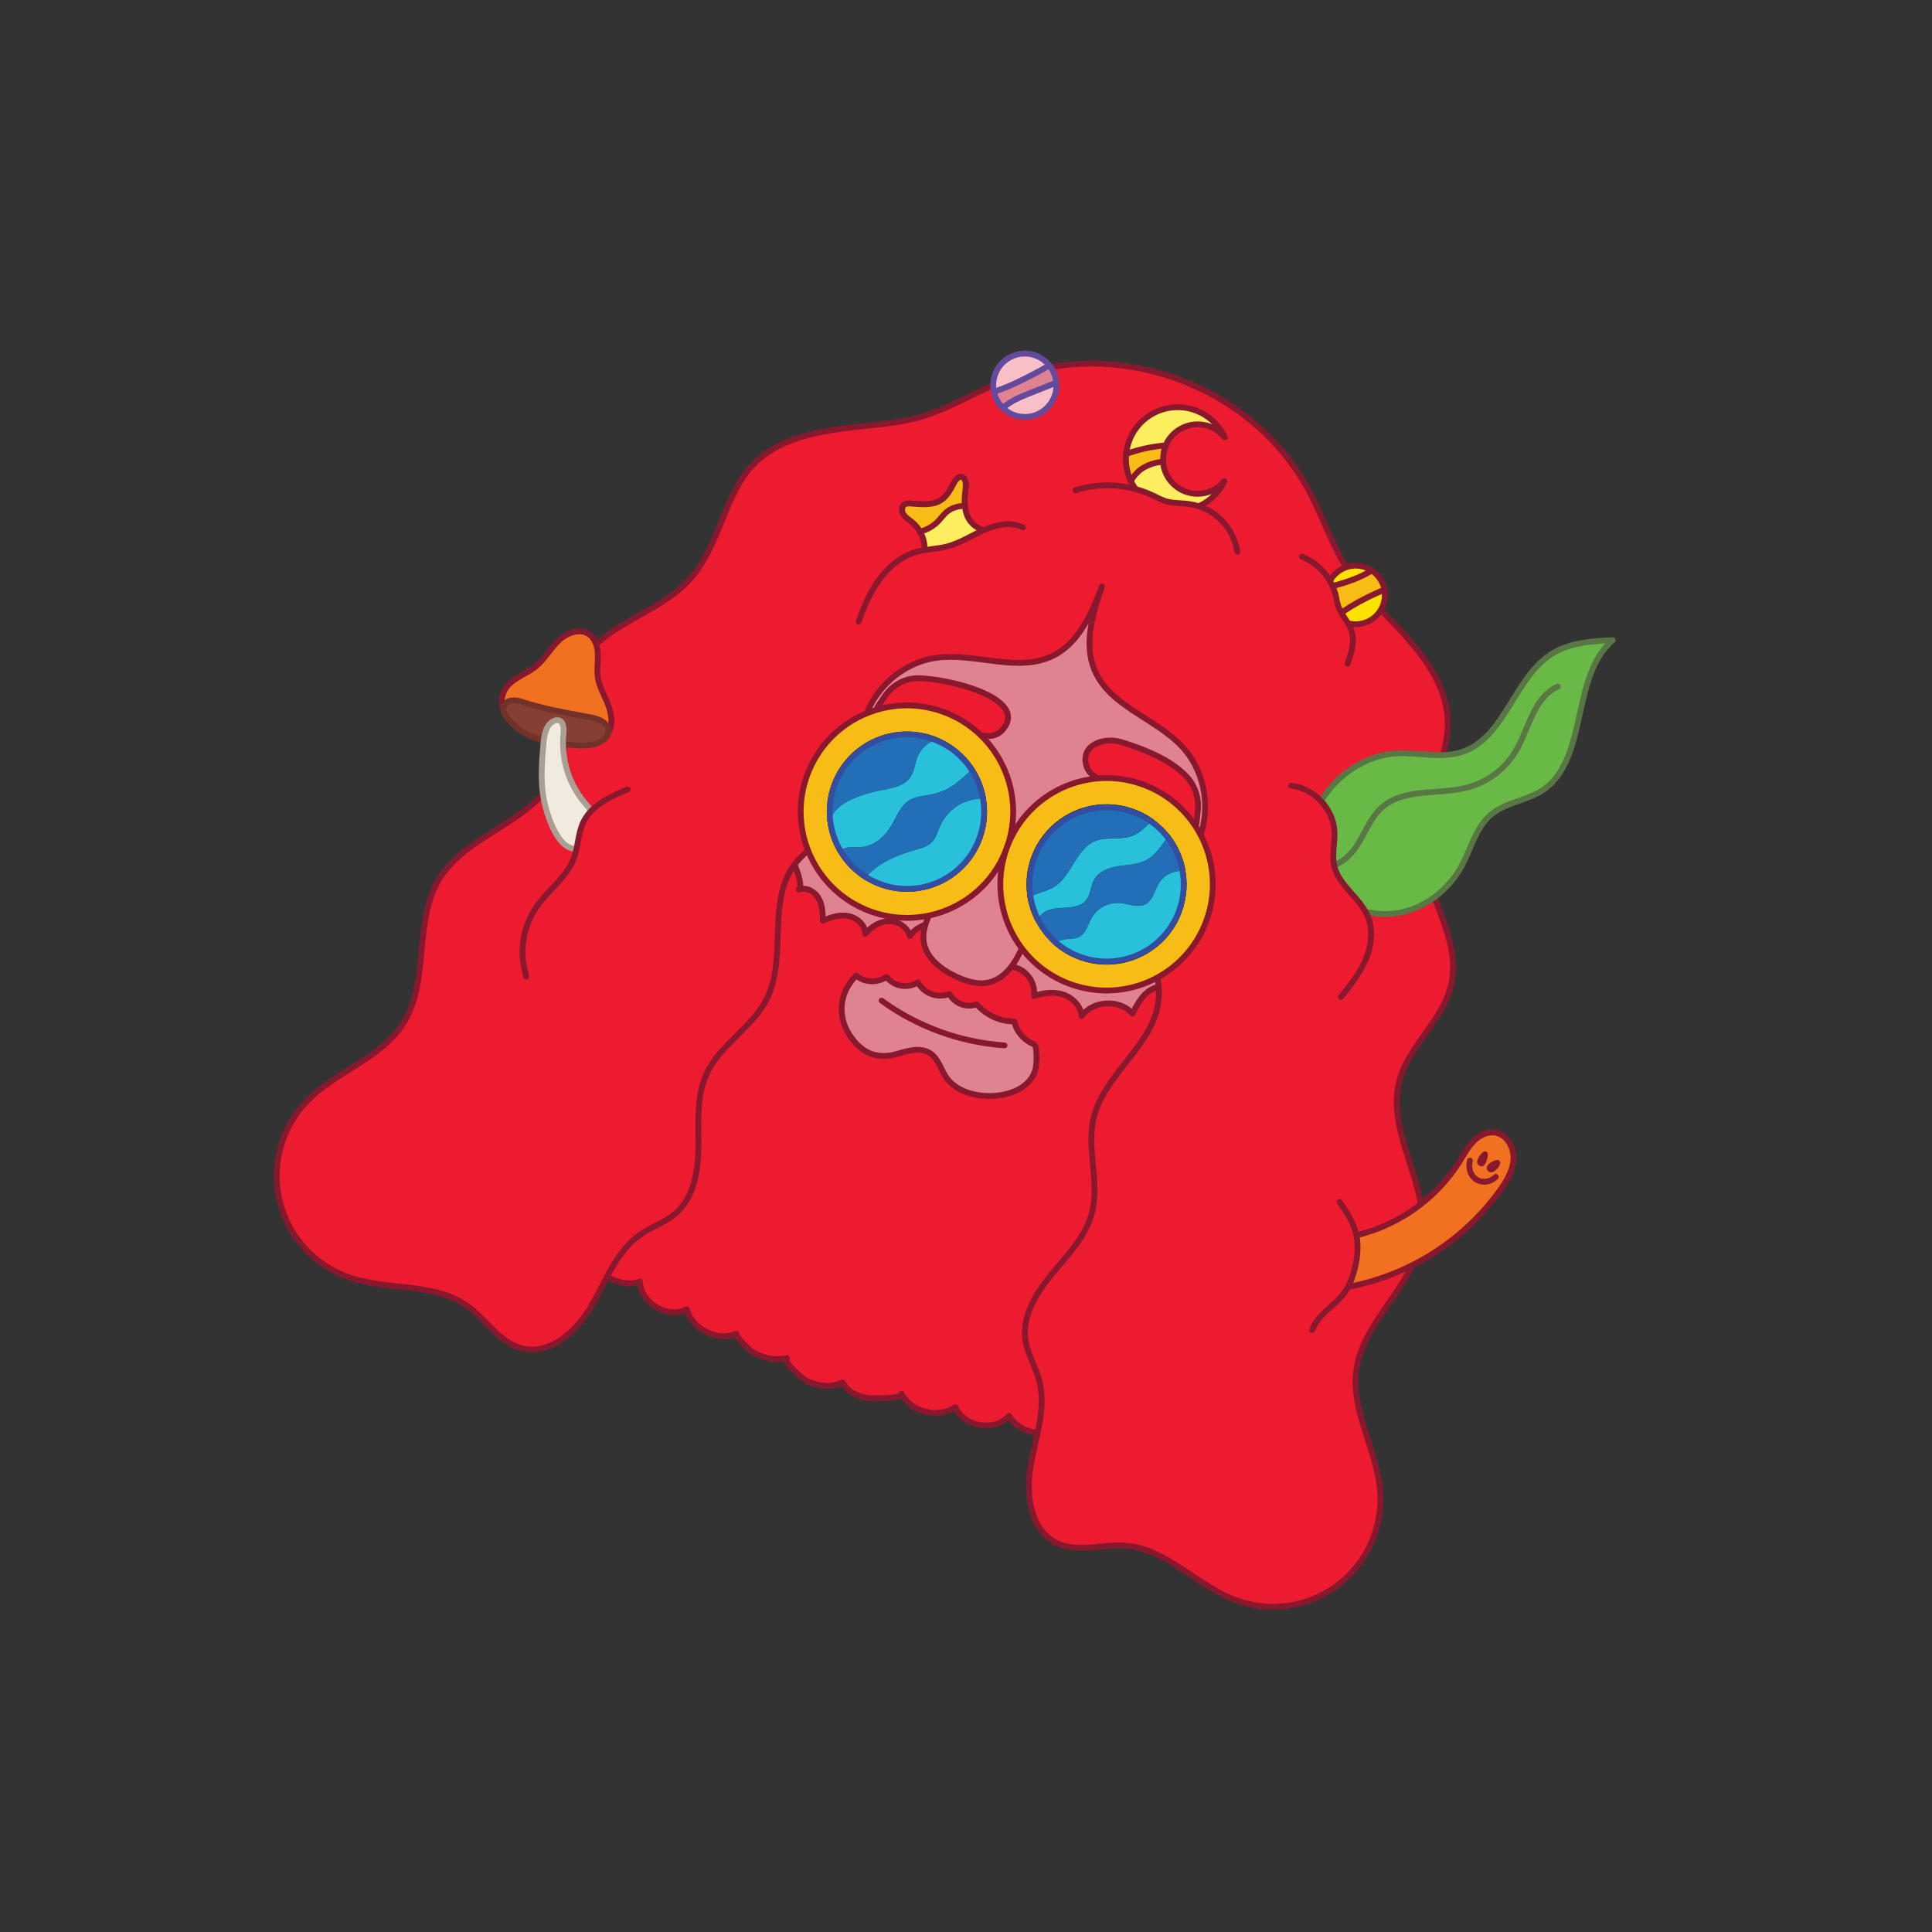 <?xml version="1.0" encoding="UTF-8"?> <svg xmlns="http://www.w3.org/2000/svg" width="378" height="378" viewBox="0 0 378 378" fill="none"><rect x="0" y="0" width="378" height="378" fill="#333333" stroke="none"/><g clip-path="url(#clip0_71_1278)"><path d="M172.783 232.376C201.429 242.803 234.875 223.166 247.487 188.517C260.098 153.867 247.099 117.326 218.452 106.9C189.806 96.473 156.36 116.11 143.748 150.759C131.137 185.408 144.136 221.95 172.783 232.376Z" fill="#E08391" stroke="#88182D" stroke-width="1.135" stroke-linecap="round" stroke-linejoin="round"></path><path d="M191.873 183.868C192.296 184.23 192.683 184.632 193.027 185.07C194.088 186.398 194.703 188.155 194.374 189.822C195.209 189.31 196.171 189.042 197.151 189.049C198.13 189.056 199.088 189.338 199.915 189.862C200.743 190.387 201.406 191.133 201.831 192.015C202.256 192.898 202.424 193.882 202.317 194.856C204.159 194.22 206.206 193.98 208.053 194.598C209.901 195.215 211.46 196.862 211.63 198.801C213.86 195.702 219.056 195.447 221.585 198.307C222.586 196.266 223.807 194.071 225.941 193.3C228.905 192.224 232.22 194.612 233.318 197.568C234.244 200.064 234.027 202.808 233.631 205.389C233.257 207.834 233.32 210.187 233.215 212.667C232.932 217.962 232.11 223.216 230.762 228.344C226.738 244.178 219.24 258.817 213.634 274.114C213.063 275.681 212.436 277.307 211.212 278.437C210.159 279.324 208.898 279.928 207.547 280.192C203.868 281.07 199.365 280.283 197.445 277.027C194.598 280.187 188.583 279.17 186.912 275.309C183.54 277.6 178.293 276.309 176.379 272.707C176.915 273.684 170.427 273.61 169.987 273.532C167.769 273.115 166.058 272.626 164.851 270.454C162.517 271.56 159.916 271.196 157.665 270.107C157.219 269.893 152.679 265.996 153.971 265.712C152.766 265.962 151.524 265.965 150.318 265.722C149.113 265.478 147.969 264.993 146.955 264.296C146.519 264.001 143.561 261.181 144.102 260.963C140.321 262.488 135.474 260.11 134.366 256.183C130.588 258.077 125.338 254.958 125.197 250.735C121.631 251.994 117.675 249.702 115.425 246.666C114.559 245.596 113.981 244.322 113.746 242.966C113.53 241.323 114.102 239.666 114.666 238.096C123.443 213.808 128.488 184.391 148.902 168.568C150.422 167.389 153.485 166.956 154.994 168.439C155.628 169.061 157.273 173.64 156.265 174.067C157.675 173.47 159.367 174.375 160.141 175.697C160.915 177.019 160.992 178.622 160.983 180.152C162.554 179.425 164.308 178.891 166.012 179.226C167.717 179.56 169.287 180.973 169.312 182.706C170.446 181.301 172.13 180.252 173.935 180.232C175.741 180.213 177.589 181.398 178.014 183.152C179.127 181.469 181.188 180.577 183.205 180.514C185.222 180.45 187.195 181.121 189.004 182.018C190.032 182.515 190.996 183.136 191.873 183.868Z" fill="#EC1B30" stroke="#88182D" stroke-width="1.135" stroke-linecap="round" stroke-linejoin="round"></path><path d="M183.461 174.14C182.944 177.557 180.327 180.601 180.701 184.033C181.064 187.332 184.081 189.678 187.09 191.078C189.097 192.011 191.364 192.723 193.523 192.203C195.943 191.625 197.769 189.604 198.98 187.429C200.19 185.253 200.933 182.846 202.133 180.666" fill="#E08391"></path><path d="M183.461 174.14C182.944 177.557 180.327 180.601 180.701 184.033C181.064 187.332 184.081 189.678 187.09 191.078C189.097 192.011 191.364 192.723 193.523 192.203C195.943 191.625 197.769 189.604 198.98 187.429C200.19 185.253 200.933 182.846 202.133 180.666" stroke="#88182D" stroke-width="1.135" stroke-linecap="round" stroke-linejoin="round"></path><path d="M230.377 74.137C240.983 77.998 250.283 85.449 255.878 95.622C258.805 100.946 260.609 106.861 263.965 111.95C266.314 115.518 269.422 118.527 272.358 121.601C278.28 127.803 284.349 134.849 283.075 144.043C282.083 151.314 278.077 157.774 278.265 165.315C278.481 174.648 285.92 183.28 283.978 192.418C282.452 199.597 275.509 204.612 273.731 211.731C271.241 221.71 279.66 231.73 278.136 241.901C276.69 251.579 266.717 258.331 265.375 268.024C264.253 276.144 269.515 283.818 270.037 292.008C270.262 295.525 269.599 299.042 268.109 302.236C266.62 305.43 264.351 308.198 261.511 310.285C258.672 312.373 255.353 313.713 251.861 314.183C248.368 314.652 244.813 314.236 241.523 312.973C234.073 310.109 228.228 303.05 220.275 302.416C215.716 302.051 210.847 303.88 206.738 301.891C201.602 299.404 200.667 292.433 201.641 286.813C202.615 281.193 204.793 275.448 203.29 269.951C202.577 267.345 201.067 264.962 200.646 262.283C199.907 257.556 202.698 253.024 205.75 249.333C208.802 245.642 212.346 242.072 213.596 237.444C215.225 231.39 212.534 224.862 213.966 218.767C216.031 209.979 226.096 204.273 226.712 195.254C227.039 190.412 224.452 185.661 225.107 180.852C225.936 174.761 231.587 170.569 234.217 165.009C237.088 158.969 235.956 151.249 231.474 146.29C226.284 140.546 217.253 138.318 214.191 131.21C211.958 126.021 213.779 120.072 215.61 114.729C213.582 120.001 211.153 125.729 206.104 128.266C199.192 131.745 190.843 127.646 183.175 128.71C176.553 129.628 170.724 134.814 169.041 141.287C167.494 147.234 169.115 154.072 165.836 159.279C163.247 163.385 158.211 165.36 155.349 169.28C150.029 176.571 154.068 187.41 149.999 195.485C147.182 201.076 140.907 204.352 138.277 210.03C136.253 214.376 136.679 219.384 136.649 224.171C136.619 228.957 135.84 234.226 132.235 237.371C130.194 239.154 127.508 240.003 125.284 241.547C120.584 244.794 118.576 250.589 115.709 255.524C112.841 260.459 107.645 265.195 102.112 263.799C97.686 262.681 95.122 258.146 91.405 255.499C84.907 250.867 75.89 252.523 68.342 249.928C65.008 248.784 62.016 246.819 59.64 244.215C57.264 241.612 55.581 238.452 54.746 235.028C53.911 231.603 53.95 228.024 54.86 224.618C55.77 221.213 57.523 218.091 59.955 215.541C65.63 209.618 74.579 207.116 78.943 200.164C84.141 191.89 80.846 180.294 85.956 171.949C91.329 163.179 104.22 160.915 108.723 151.669C111.941 145.074 109.845 136.769 113.291 130.289C117.675 122.047 128.921 120.217 135.089 113.199C140.069 107.54 141.164 100.02 145.074 93.811C150.025 85.955 159.189 84.454 167.709 83.508C171.938 83.041 176.253 82.735 180.346 81.511C186.188 79.77 191.372 76.398 197.036 74.202C207.852 70.009 219.77 70.277 230.377 74.137Z" fill="#EC1B30" stroke="#88182D" stroke-width="1.135" stroke-linecap="round" stroke-linejoin="round"></path><path d="M264.141 118.728C263.204 119.325 262.26 119.998 261.282 120.534C262.153 121.376 263.27 121.919 264.47 122.084C265.671 122.249 266.892 122.027 267.958 121.45C269.024 120.873 269.878 119.972 270.396 118.877C270.914 117.782 271.07 116.55 270.841 115.36C268.524 116.308 266.284 117.434 264.141 118.728Z" fill="#FFE200" stroke="#88182D" stroke-width="1.135" stroke-linecap="round" stroke-linejoin="round"></path><path d="M268.383 111.627C268.015 111.377 267.618 111.172 267.202 111.017C265.774 110.497 264.198 110.566 262.822 111.208C261.445 111.85 260.379 113.013 259.86 114.44C259.803 114.596 259.784 114.757 259.741 114.917C262.767 114.165 265.793 113.265 268.383 111.627Z" fill="#FFE200" stroke="#88182D" stroke-width="1.135" stroke-linecap="round" stroke-linejoin="round"></path><path d="M268.383 111.626C265.803 113.268 262.767 114.164 259.755 114.921C259.485 115.911 259.487 116.955 259.76 117.944C260.033 118.933 260.567 119.831 261.306 120.542C262.287 119.996 263.228 119.333 264.165 118.736C266.308 117.442 268.548 116.316 270.865 115.368C270.725 114.609 270.434 113.886 270.007 113.243C269.581 112.6 269.028 112.05 268.383 111.626Z" fill="#F7BC16" stroke="#88182D" stroke-width="1.135" stroke-miterlimit="10"></path><path d="M178.467 132.772C182.408 132.107 201.883 135.977 196.198 142.745C194.557 144.697 191.903 144.016 189.846 143.17C187.126 142.047 184.306 141.2 181.486 140.354C179.657 139.753 177.784 139.297 175.883 138.991C174.876 138.855 171.636 139.259 171.622 138.472C171.618 138.385 172.634 136.98 172.752 136.776C173.158 136.081 173.66 135.446 174.243 134.891C175.4 133.767 176.875 133.028 178.467 132.772Z" fill="#EC1B30" stroke="#88182D" stroke-width="1.135" stroke-linecap="round" stroke-linejoin="round"></path><path d="M232.539 152.386C229.552 148.777 223.621 146.454 219.239 145.152C216.086 144.212 211.376 145.657 212.535 149.789C213.132 151.93 215.471 152.657 217.35 153.211C220.075 154.016 222.691 155.187 225.301 156.309C227.089 157.024 228.817 157.879 230.47 158.866C231.328 159.409 233.55 161.802 234.067 161.208C234.126 161.143 234.251 159.414 234.292 159.182C234.428 158.389 234.451 157.58 234.362 156.779C234.192 155.17 233.559 153.643 232.539 152.386Z" fill="#EC1B30" stroke="#88182D" stroke-width="1.135" stroke-linecap="round" stroke-linejoin="round"></path><path d="M170.339 178.33C181.124 182.255 193.049 176.694 196.975 165.909C200.9 155.124 195.339 143.199 184.554 139.273C173.769 135.348 161.844 140.909 157.918 151.694C153.993 162.479 159.554 174.404 170.339 178.33Z" fill="#F7BC16" stroke="#88182D" stroke-width="1.135" stroke-miterlimit="10"></path><path d="M209.395 192.544C220.18 196.469 232.106 190.909 236.031 180.123C239.957 169.338 234.396 157.413 223.611 153.488C212.826 149.562 200.9 155.123 196.975 165.908C193.049 176.693 198.61 188.618 209.395 192.544Z" fill="#F7BC16" stroke="#88182D" stroke-width="1.135" stroke-miterlimit="10"></path><path d="M162.703 159.851C162.604 160.085 162.523 160.326 162.46 160.572C162.153 158.012 162.508 155.416 163.49 153.031C164.473 150.647 166.05 148.555 168.071 146.953C170.092 145.352 172.49 144.296 175.036 143.885C177.582 143.474 180.19 143.723 182.612 144.607C182.737 144.652 182.858 144.696 182.971 144.761C182.219 145.036 181.53 145.459 180.945 146.005C180.36 146.551 179.891 147.209 179.566 147.94C179.001 149.298 178.94 150.84 178.102 152.056C176.806 153.931 174.226 154.243 171.991 154.688C170.357 155.013 168.758 155.498 167.219 156.134C165.372 156.901 163.493 158.012 162.703 159.851ZM206.115 173.583C209.676 171.478 210.482 166.063 214.325 164.517C216.617 163.592 219.342 164.388 221.639 163.48C223.058 162.913 224.111 161.78 225.205 160.688C222.781 158.975 219.907 158.015 216.94 157.927C213.974 157.839 211.047 158.628 208.527 160.195C206.007 161.762 204.004 164.037 202.77 166.736C201.536 169.435 201.126 172.438 201.59 175.369C202.102 175.165 202.631 174.935 203.164 174.75C204.185 174.463 205.174 174.073 206.115 173.583ZM179.333 166.209C180.378 165.905 181.474 165.6 182.254 164.844C183.154 163.971 183.437 162.667 183.964 161.529C184.537 160.279 185.386 159.175 186.449 158.302C187.512 157.43 188.76 156.811 190.099 156.493C190.832 156.336 191.577 156.237 192.325 156.197C191.966 154.188 191.205 152.272 190.086 150.565C189.079 151.587 188.007 152.543 186.878 153.428C185.583 154.366 184.11 155.027 182.55 155.372C180.925 155.731 179.156 155.768 177.771 156.683C176.137 157.757 175.441 159.745 174.472 161.452C173.236 163.579 171.224 165.455 168.775 165.705C167.649 165.823 166.471 165.59 165.399 165.935C165.055 166.057 164.73 166.227 164.433 166.44C165.665 168.55 167.392 170.327 169.465 171.618C170.133 170.869 170.879 170.193 171.689 169.601C173.943 167.942 176.637 166.987 179.333 166.209ZM211.232 183.266C212.548 182.572 212.887 180.866 213.624 179.562C214.184 178.607 215.002 177.828 215.984 177.315C216.966 176.802 218.072 176.575 219.176 176.66C220.868 176.814 222.666 177.688 224.175 176.892C225.685 176.096 225.939 174.128 226.846 172.711C227.439 171.788 228.318 171.086 229.349 170.713C230.001 170.493 230.68 170.367 231.367 170.336C230.938 167.981 229.958 165.76 228.505 163.856C227.257 165.267 226.325 167.012 224.739 168.026C223.154 169.04 221.058 169.149 219.146 169.427C217.235 169.705 215.134 170.34 214.146 172.014C213.37 173.331 213.424 175.071 212.427 176.233C210.565 178.405 206.747 176.938 204.348 178.501C203.839 178.857 203.407 179.313 203.078 179.841C203.944 181.557 205.129 183.091 206.571 184.361C207.301 184.045 208.073 183.837 208.864 183.745C209.642 183.637 210.497 183.651 211.232 183.266Z" fill="#226FB7" stroke="black" stroke-width="1.135" stroke-linecap="round" stroke-linejoin="round"></path><path d="M192.313 156.189C192.822 159.063 192.486 162.024 191.346 164.711C190.207 167.399 188.312 169.698 185.891 171.329C183.471 172.961 180.629 173.856 177.71 173.905C174.791 173.953 171.921 173.154 169.447 171.604C170.115 170.855 170.861 170.179 171.671 169.587C173.944 167.939 176.638 166.984 179.334 166.206C180.379 165.902 181.475 165.597 182.255 164.841C183.155 163.968 183.438 162.663 183.966 161.526C184.538 160.275 185.388 159.172 186.451 158.299C187.514 157.426 188.762 156.808 190.1 156.49C190.828 156.332 191.568 156.231 192.313 156.189ZM165.379 165.936C166.458 165.594 167.629 165.824 168.755 165.706C171.194 165.452 173.216 163.58 174.452 161.453C175.431 159.761 176.131 157.763 177.752 156.684C179.14 155.77 180.909 155.733 182.53 155.373C184.09 155.028 185.563 154.366 186.858 153.429C187.994 152.545 189.073 151.588 190.086 150.565C188.38 147.934 185.891 145.904 182.971 144.761C182.219 145.036 181.53 145.459 180.945 146.005C180.36 146.551 179.891 147.209 179.566 147.94C179.001 149.299 178.94 150.841 178.102 152.057C176.806 153.931 174.226 154.243 171.991 154.689C170.357 155.014 168.758 155.498 167.219 156.134C165.375 156.902 163.493 158.012 162.702 159.851C162.604 160.085 162.523 160.326 162.46 160.572C162.702 162.638 163.367 164.632 164.414 166.429C164.711 166.22 165.036 166.054 165.379 165.936ZM229.328 170.717C228.297 171.09 227.418 171.793 226.825 172.715C225.918 174.133 225.637 176.099 224.154 176.896C222.671 177.694 220.861 176.824 219.155 176.664C218.051 176.579 216.945 176.806 215.963 177.319C214.981 177.832 214.163 178.611 213.603 179.566C212.865 180.862 212.53 182.566 211.211 183.27C210.486 183.66 209.621 183.642 208.805 183.736C208.014 183.828 207.242 184.035 206.512 184.352C208.859 186.439 211.8 187.74 214.923 188.073C218.046 188.407 221.195 187.756 223.929 186.211C226.664 184.667 228.848 182.307 230.175 179.46C231.502 176.614 231.907 173.423 231.332 170.336C230.652 170.367 229.98 170.492 229.335 170.708L229.328 170.717ZM212.416 176.229C213.414 175.067 213.359 173.327 214.136 172.01C215.134 170.341 217.211 169.697 219.136 169.424C221.061 169.151 223.103 169.073 224.729 168.022C226.355 166.972 227.246 165.263 228.495 163.853C227.564 162.641 226.455 161.578 225.204 160.7C224.111 161.792 223.057 162.925 221.639 163.492C219.348 164.414 216.619 163.62 214.325 164.529C210.482 166.075 209.676 171.49 206.114 173.595C205.173 174.084 204.185 174.475 203.164 174.762C202.627 174.957 202.108 175.159 201.589 175.381C201.838 176.934 202.327 178.438 203.04 179.839C203.369 179.311 203.801 178.855 204.31 178.499C206.719 176.928 210.537 178.396 212.416 176.229Z" fill="#29C0DC" stroke="black" stroke-width="1.135" stroke-linecap="round" stroke-linejoin="round"></path><path d="M162.703 159.851C162.604 160.085 162.523 160.326 162.46 160.572C162.153 158.012 162.508 155.416 163.49 153.031C164.473 150.647 166.05 148.555 168.071 146.953C170.092 145.352 172.49 144.296 175.036 143.885C177.582 143.474 180.19 143.723 182.612 144.607C182.737 144.652 182.858 144.696 182.971 144.761C182.219 145.036 181.53 145.459 180.945 146.005C180.36 146.551 179.891 147.209 179.566 147.94C179.001 149.298 178.94 150.84 178.102 152.056C176.806 153.931 174.226 154.243 171.991 154.688C170.357 155.013 168.758 155.498 167.219 156.134C165.372 156.901 163.493 158.012 162.703 159.851ZM206.115 173.583C209.676 171.478 210.482 166.063 214.325 164.517C216.617 163.592 219.342 164.388 221.639 163.48C223.058 162.913 224.111 161.78 225.205 160.688C222.781 158.975 219.907 158.015 216.94 157.927C213.974 157.839 211.047 158.628 208.527 160.195C206.007 161.762 204.004 164.037 202.77 166.736C201.536 169.435 201.126 172.438 201.59 175.369C202.102 175.165 202.631 174.935 203.164 174.75C204.185 174.463 205.174 174.073 206.115 173.583ZM179.333 166.209C180.378 165.905 181.474 165.6 182.254 164.844C183.154 163.971 183.437 162.667 183.964 161.529C184.537 160.279 185.386 159.175 186.449 158.302C187.512 157.43 188.76 156.811 190.099 156.493C190.832 156.336 191.577 156.237 192.325 156.197C191.966 154.188 191.205 152.272 190.086 150.565C189.079 151.587 188.007 152.543 186.878 153.428C185.583 154.366 184.11 155.027 182.55 155.372C180.925 155.731 179.156 155.768 177.771 156.683C176.137 157.757 175.441 159.745 174.472 161.452C173.236 163.579 171.224 165.455 168.775 165.705C167.649 165.823 166.471 165.59 165.399 165.935C165.055 166.057 164.73 166.227 164.433 166.44C165.665 168.55 167.392 170.327 169.465 171.618C170.133 170.869 170.879 170.193 171.689 169.601C173.943 167.942 176.637 166.987 179.333 166.209ZM211.232 183.266C212.548 182.572 212.887 180.866 213.624 179.562C214.184 178.607 215.002 177.828 215.984 177.315C216.966 176.802 218.072 176.575 219.176 176.66C220.868 176.814 222.666 177.688 224.175 176.892C225.685 176.096 225.939 174.128 226.846 172.711C227.439 171.788 228.318 171.086 229.349 170.713C230.001 170.493 230.68 170.367 231.367 170.336C230.938 167.981 229.958 165.76 228.505 163.856C227.257 165.267 226.325 167.012 224.739 168.026C223.154 169.04 221.058 169.149 219.146 169.427C217.235 169.705 215.134 170.34 214.146 172.014C213.37 173.331 213.424 175.071 212.427 176.233C210.565 178.405 206.747 176.938 204.348 178.501C203.839 178.857 203.407 179.313 203.078 179.841C203.944 181.557 205.129 183.091 206.571 184.361C207.301 184.045 208.073 183.837 208.864 183.745C209.642 183.637 210.497 183.651 211.232 183.266Z" fill="#226FB7"></path><path d="M192.313 156.189C192.822 159.063 192.486 162.024 191.346 164.711C190.207 167.399 188.312 169.698 185.891 171.329C183.471 172.961 180.629 173.856 177.71 173.905C174.791 173.953 171.921 173.154 169.447 171.604C170.115 170.855 170.861 170.179 171.671 169.587C173.944 167.939 176.638 166.984 179.334 166.206C180.379 165.902 181.475 165.597 182.255 164.841C183.155 163.968 183.438 162.663 183.966 161.526C184.538 160.275 185.388 159.172 186.451 158.299C187.514 157.426 188.762 156.808 190.1 156.49C190.828 156.332 191.568 156.231 192.313 156.189ZM165.379 165.936C166.458 165.594 167.629 165.824 168.755 165.706C171.194 165.452 173.216 163.58 174.452 161.453C175.431 159.761 176.131 157.763 177.752 156.684C179.14 155.77 180.909 155.733 182.53 155.373C184.09 155.028 185.563 154.366 186.858 153.429C187.994 152.545 189.073 151.588 190.086 150.565C188.38 147.934 185.891 145.904 182.971 144.761C182.219 145.036 181.53 145.459 180.945 146.005C180.36 146.551 179.891 147.209 179.566 147.94C179.001 149.299 178.94 150.841 178.102 152.057C176.806 153.931 174.226 154.243 171.991 154.689C170.357 155.014 168.758 155.498 167.219 156.134C165.375 156.902 163.493 158.012 162.702 159.851C162.604 160.085 162.523 160.326 162.46 160.572C162.702 162.638 163.367 164.632 164.414 166.429C164.711 166.22 165.036 166.054 165.379 165.936ZM229.328 170.717C228.297 171.09 227.418 171.793 226.825 172.715C225.918 174.133 225.637 176.099 224.154 176.896C222.671 177.694 220.861 176.824 219.155 176.664C218.051 176.579 216.945 176.806 215.963 177.319C214.981 177.832 214.163 178.611 213.603 179.566C212.865 180.862 212.53 182.566 211.211 183.27C210.486 183.66 209.621 183.642 208.805 183.736C208.014 183.828 207.242 184.035 206.512 184.352C208.859 186.439 211.8 187.74 214.923 188.073C218.046 188.407 221.195 187.756 223.929 186.211C226.664 184.667 228.848 182.307 230.175 179.46C231.502 176.614 231.907 173.423 231.332 170.336C230.652 170.367 229.98 170.492 229.335 170.708L229.328 170.717ZM212.416 176.229C213.414 175.067 213.359 173.327 214.136 172.01C215.134 170.341 217.211 169.697 219.136 169.424C221.061 169.151 223.103 169.073 224.729 168.022C226.355 166.972 227.246 165.263 228.495 163.853C227.564 162.641 226.455 161.578 225.204 160.7C224.111 161.792 223.057 162.925 221.639 163.492C219.348 164.414 216.619 163.62 214.325 164.529C210.482 166.075 209.676 171.49 206.114 173.595C205.173 174.084 204.185 174.475 203.164 174.762C202.627 174.957 202.108 175.159 201.589 175.381C201.838 176.934 202.327 178.438 203.04 179.839C203.369 179.311 203.801 178.855 204.31 178.499C206.719 176.928 210.537 178.396 212.416 176.229Z" fill="#29C0DC"></path><path d="M190.086 150.565C188.38 147.934 185.891 145.904 182.971 144.761C182.85 144.717 182.737 144.652 182.613 144.607C179.105 143.327 175.247 143.392 171.784 144.79C168.322 146.187 165.5 148.818 163.863 152.174C162.226 155.531 161.891 159.374 162.922 162.963C163.953 166.552 166.278 169.632 169.446 171.607C170.339 172.169 171.289 172.634 172.28 172.995C175.257 174.081 178.501 174.203 181.551 173.343C184.601 172.482 187.302 170.684 189.273 168.202C191.243 165.72 192.382 162.68 192.528 159.515C192.674 156.349 191.82 153.218 190.086 150.565Z" stroke="#334EA1" stroke-width="1.135" stroke-linecap="round" stroke-linejoin="round"></path><path d="M231.353 170.332C230.695 166.736 228.754 163.501 225.889 161.229C223.025 158.957 219.433 157.802 215.781 157.98C212.13 158.158 208.667 159.657 206.037 162.197C203.408 164.737 201.79 168.146 201.486 171.789C201.181 175.432 202.21 179.062 204.382 182.003C206.553 184.945 209.719 186.997 213.291 187.779C216.862 188.561 220.596 188.019 223.798 186.254C226.999 184.489 229.451 181.621 230.697 178.183C231.604 175.67 231.83 172.961 231.353 170.332Z" stroke="#334EA1" stroke-width="1.135" stroke-linecap="round" stroke-linejoin="round"></path><path d="M202.501 209.511C202.276 210.239 201.898 210.911 201.393 211.481C200.077 213.001 198.118 213.828 196.177 214.197C192.398 214.913 187.222 214.093 185.006 210.589C184.026 209.059 183.539 207.099 182.01 206.081C180.154 204.842 177.688 205.567 175.548 206.184C171.898 207.241 169.09 206.277 166.792 203.318C163.763 199.416 163.944 194.461 167.501 190.876C168.329 191.557 169.356 191.95 170.427 191.996C171.499 192.042 172.556 191.74 173.44 191.134C174.15 192.044 175.173 192.658 176.311 192.856C177.448 193.053 178.619 192.819 179.593 192.2C180.169 193.267 181.115 194.086 182.253 194.504C183.391 194.921 184.642 194.909 185.771 194.468C186.267 195.392 187.08 196.107 188.06 196.48C189.04 196.854 190.122 196.861 191.107 196.5C192.02 197.549 193.146 198.392 194.41 198.972C195.674 199.552 197.047 199.856 198.438 199.865C198.672 200.856 199.141 201.776 199.806 202.547C200.47 203.318 201.311 203.918 202.256 204.296C203.002 204.568 202.793 208.097 202.689 208.716C202.641 208.984 202.578 209.25 202.501 209.511Z" fill="#E08391" stroke="#88182D" stroke-width="1.135" stroke-linecap="round" stroke-linejoin="round"></path><path d="M172.484 195.779C179.52 200.9 187.857 203.934 196.539 204.534" stroke="#88182D" stroke-width="1.135" stroke-linecap="round" stroke-linejoin="round"></path><path d="M186.528 94.714C185.907 95.872 185.254 97.088 184.162 97.821C182.458 98.968 180.212 98.651 178.165 98.516C177.771 98.453 177.368 98.512 177.009 98.686C176.372 99.08 176.384 100.058 176.798 100.681C177.212 101.305 177.884 101.694 178.464 102.164C179.406 102.947 180.118 103.972 180.524 105.128C180.929 106.285 181.013 107.529 180.766 108.73C180.598 109.493 180.293 110.266 180.446 111.037C180.6 111.809 181.505 112.479 182.161 112.053C182.379 111.885 182.554 111.667 182.67 111.417C183.37 110.17 184.041 108.885 185.018 107.845C185.995 106.805 187.355 106.021 188.785 106.088C189.419 106.157 190.046 106.27 190.664 106.428C191.286 106.589 191.942 106.555 192.545 106.33C192.841 106.211 193.089 105.995 193.249 105.719C193.409 105.442 193.473 105.12 193.429 104.803C193.229 103.925 192.148 103.66 191.339 103.26C190.746 102.925 190.23 102.469 189.823 101.922C189.416 101.375 189.128 100.75 188.976 100.085C188.685 98.751 188.656 97.372 188.889 96.026C188.984 95.326 189.145 93.883 188.399 93.432C187.533 92.898 186.858 94.099 186.528 94.714Z" fill="#FCEE5F" stroke="#88182D" stroke-width="1.135" stroke-linecap="round" stroke-linejoin="round"></path><path d="M234.312 96.617C233.163 96.617 232.034 96.325 231.028 95.769C230.023 95.213 229.175 94.412 228.564 93.44C227.952 92.468 227.597 91.356 227.531 90.21C227.465 89.063 227.691 87.918 228.187 86.882C228.684 85.847 229.434 84.954 230.369 84.287C231.304 83.62 232.393 83.2 233.534 83.068C234.675 82.936 235.831 83.095 236.894 83.53C237.956 83.965 238.892 84.663 239.612 85.557C238.648 83.465 236.999 81.764 234.938 80.735C232.877 79.706 230.527 79.41 228.275 79.897C226.024 80.384 224.005 81.624 222.553 83.412C221.101 85.201 220.303 87.431 220.289 89.735C220.275 92.038 221.047 94.278 222.478 96.083C223.909 97.889 225.912 99.153 228.158 99.666C230.404 100.18 232.757 99.912 234.831 98.908C236.904 97.903 238.572 96.222 239.561 94.141C238.925 94.918 238.124 95.543 237.216 95.971C236.308 96.4 235.316 96.62 234.312 96.617Z" fill="#FCEE5F" stroke="#88182D" stroke-width="1.135" stroke-linecap="round" stroke-linejoin="round"></path><path d="M188.379 93.409C187.533 92.898 186.858 94.099 186.528 94.714C185.907 95.872 185.253 97.088 184.162 97.821C182.458 98.968 180.212 98.651 178.165 98.516C177.771 98.453 177.367 98.512 177.008 98.686C176.372 99.08 176.384 100.058 176.798 100.681C177.212 101.305 177.884 101.694 178.464 102.164C179.089 102.68 179.612 103.31 180.006 104.019C181.204 103.714 182.312 103.125 183.235 102.301C183.985 101.593 184.549 100.687 185.363 100.053C186.345 99.288 187.525 99.022 188.776 98.949C188.694 97.966 188.726 96.976 188.871 96.001C188.963 95.307 189.126 93.861 188.379 93.409Z" fill="#F7BC16" stroke="#88182D" stroke-width="1.135" stroke-miterlimit="10"></path><path d="M228.109 87.146C225.456 87.341 222.843 87.906 220.347 88.825C220.317 89.123 220.298 89.421 220.293 89.724C220.284 91.225 220.611 92.709 221.25 94.068C221.752 93.229 222.397 92.485 223.157 91.869C224.463 90.963 225.996 90.438 227.584 90.352C227.569 90.167 227.555 89.978 227.557 89.791C227.563 88.881 227.751 87.982 228.109 87.146Z" fill="#F7BC16" stroke="#88182D" stroke-width="1.135" stroke-miterlimit="10"></path><path d="M273.486 147.388C277.699 147.212 282.056 148.443 286.06 147.124C294.55 144.325 296.233 132.32 303.915 127.75C307.357 125.703 311.539 125.441 315.538 125.239C309.621 130.464 309.787 139.568 307.173 146.996C306.155 149.89 304.581 152.7 302.056 154.459C298.918 156.636 294.686 156.907 291.754 159.355C288.762 161.851 287.832 165.974 285.985 169.403C283.444 174.12 278.786 177.731 273.501 178.631C268.216 179.53 262.444 177.5 259.177 173.253C250.813 162.373 261.408 147.895 273.486 147.388Z" fill="#68B945" stroke="#587745" stroke-width="1.135" stroke-linecap="round" stroke-linejoin="round"></path><path d="M304.779 134.323C299.933 136.54 299.136 142.78 296.385 147.245C294.249 150.643 290.893 153.094 287.006 154.095C281.464 155.526 274.778 154.184 270.492 157.859C268.335 159.705 267.296 162.463 265.844 164.883C264.392 167.303 262.056 169.619 259.148 169.519" stroke="#587745" stroke-width="1.135" stroke-linecap="round" stroke-linejoin="round"></path><path d="M252.609 153.732C257.052 154.2 260.859 158.201 261.091 162.657C261.21 164.886 260.549 167.152 261.028 169.328C261.883 173.233 266.017 175.559 267.586 179.242C268.728 181.937 268.334 185.082 267.181 187.767C266.028 190.452 264.185 192.776 262.357 195.059" fill="#EC1B30"></path><path d="M252.609 153.732C257.052 154.2 260.859 158.201 261.091 162.657C261.21 164.886 260.549 167.152 261.028 169.328C261.883 173.233 266.017 175.559 267.586 179.242C268.728 181.937 268.334 185.082 267.181 187.767C266.028 190.452 264.185 192.776 262.357 195.059" stroke="#88182D" stroke-width="1.135" stroke-linecap="round" stroke-linejoin="round"></path><path d="M200.133 103.184C197.77 102.038 194.929 102.647 192.516 103.7C190.104 104.753 187.88 106.243 185.338 106.91C183.354 107.431 181.242 107.421 179.281 107.985C176.331 108.828 173.843 110.905 172.032 113.378C170.221 115.851 169.03 118.725 168.005 121.617" fill="#EC1B30"></path><path d="M200.133 103.184C197.77 102.038 194.929 102.647 192.516 103.7C190.104 104.753 187.88 106.243 185.338 106.91C183.354 107.431 181.242 107.421 179.281 107.985C176.331 108.828 173.843 110.905 172.032 113.378C170.221 115.851 169.03 118.725 168.005 121.617" stroke="#88182D" stroke-width="1.135" stroke-linecap="round" stroke-linejoin="round"></path><path d="M210.422 95.918C215.498 94.321 220.993 94.722 225.783 97.04C226.466 97.411 227.174 97.734 227.902 98.007C229.419 98.512 231.074 98.38 232.653 98.618C235.022 98.953 237.22 100.044 238.92 101.728C240.619 103.411 241.731 105.599 242.088 107.964" fill="#EC1B30"></path><path d="M210.422 95.918C215.498 94.321 220.993 94.722 225.783 97.04C226.466 97.411 227.174 97.734 227.902 98.007C229.419 98.512 231.074 98.38 232.653 98.618C235.022 98.953 237.22 100.044 238.92 101.728C240.619 103.411 241.731 105.599 242.088 107.964" stroke="#88182D" stroke-width="1.135" stroke-linecap="round" stroke-linejoin="round"></path><path d="M254.73 108.917C256.371 109.578 257.83 110.622 258.985 111.961C260.14 113.301 260.958 114.897 261.371 116.617C261.487 117.269 261.637 117.915 261.82 118.552C262.405 120.329 263.898 121.685 264.455 123.464C265.11 125.552 264.382 127.789 263.658 129.852" fill="#EC1B30"></path><path d="M254.73 108.917C256.371 109.578 257.83 110.622 258.985 111.961C260.14 113.301 260.958 114.897 261.371 116.617C261.487 117.269 261.637 117.915 261.82 118.552C262.405 120.329 263.898 121.685 264.455 123.464C265.11 125.552 264.382 127.789 263.658 129.852" stroke="#88182D" stroke-width="1.135" stroke-linecap="round" stroke-linejoin="round"></path><path d="M98.421 138.57C97.743 136.759 98.498 134.739 100.018 133.485C101.537 132.232 103.388 131.584 104.876 130.354C106.601 128.933 107.683 126.875 109.301 125.318C110.92 123.761 113.564 122.834 115.349 124.172C116.535 125.061 116.937 126.662 116.969 128.144C117 129.626 116.752 131.115 116.974 132.576C117.244 134.328 118.167 135.896 118.835 137.531C119.431 138.987 119.891 140.914 119.436 142.465C118.981 144.016 117.145 144.943 115.676 145.124C113.874 145.348 112.072 144.798 110.339 144.253L103.517 142.114C101.804 141.576 99.967 140.951 98.924 139.488C98.718 139.204 98.549 138.896 98.421 138.57Z" fill="#F27121" stroke="#88182D" stroke-width="1.135" stroke-linecap="round" stroke-linejoin="round"></path><path d="M101.965 137.256C101.308 137.03 100.605 136.969 99.919 137.078C99.576 137.136 99.258 137.292 99.002 137.527C98.746 137.762 98.563 138.066 98.475 138.402C98.427 139.01 98.611 139.613 98.99 140.091C100.366 142.155 102.552 143.604 104.893 144.445C107.235 145.285 109.732 145.588 112.227 145.781C114.131 145.922 116.189 145.971 117.803 144.944C118.364 144.628 118.784 144.109 118.975 143.494C119.19 142.602 118.635 141.669 117.87 141.16C117.076 140.701 116.196 140.409 115.285 140.301C110.603 139.414 106.517 138.76 101.965 137.256Z" fill="#873F33" stroke="#713229" stroke-width="1.135" stroke-linecap="round" stroke-linejoin="round"></path><path d="M106.232 155.419C105.767 152.121 106.042 148.788 106.331 145.48C106.477 143.758 106.843 141.709 108.434 141.033C108.678 140.917 108.95 140.874 109.219 140.908C110.277 141.083 110.35 142.56 110.239 143.626C110.003 146.057 110.259 148.511 110.991 150.841C111.722 153.172 112.915 155.331 114.498 157.192C115.353 158.183 116.357 159.163 116.59 160.447C116.681 161.079 116.636 161.722 116.458 162.335C115.6 165.714 112.43 167.461 109.976 164.75C107.969 162.549 106.65 158.312 106.232 155.419Z" fill="#F1EADE" stroke="#A99F93" stroke-width="1.135" stroke-linecap="round" stroke-linejoin="round"></path><path d="M122.795 154.441C119.387 155.867 115.694 157.557 114.113 160.892C113.086 163.059 113.135 165.587 112.305 167.835C110.936 171.598 107.337 174.042 105.043 177.313C102.999 180.251 102.022 183.8 102.274 187.37C102.397 189.053 102.596 189.407 102.947 191.056" fill="#EC1B30"></path><path d="M122.795 154.441C119.387 155.867 115.694 157.557 114.113 160.892C113.086 163.059 113.135 165.587 112.305 167.835C110.936 171.598 107.337 174.042 105.043 177.313C102.999 180.251 102.022 183.8 102.274 187.37C102.397 189.053 102.596 189.407 102.947 191.056" stroke="#88182D" stroke-width="1.135" stroke-linecap="round" stroke-linejoin="round"></path><path d="M263.629 242.055C268.123 241.238 272.398 239.495 276.182 236.936C279.966 234.377 283.176 231.059 285.609 227.193C286.442 225.85 287.189 224.429 288.297 223.299C289.404 222.17 290.962 221.349 292.533 221.596C294.775 221.947 296.201 224.409 296.119 226.678C296.036 228.947 294.817 231.006 293.507 232.855C289.745 238.086 284.957 242.496 279.435 245.816C273.913 249.136 267.772 251.296 261.388 252.164" fill="#F27121"></path><path d="M263.629 242.055C268.123 241.238 272.398 239.495 276.182 236.936C279.966 234.377 283.176 231.059 285.609 227.193C286.442 225.85 287.189 224.429 288.297 223.299C289.404 222.17 290.962 221.349 292.533 221.596C294.775 221.947 296.201 224.409 296.119 226.678C296.036 228.947 294.817 231.006 293.507 232.855C289.745 238.086 284.957 242.496 279.435 245.816C273.913 249.136 267.772 251.296 261.388 252.164" stroke="#88182D" stroke-width="1.135" stroke-linecap="round" stroke-linejoin="round"></path><path d="M262.09 235.153C263.293 236.909 264.513 238.702 265.138 240.744C265.98 243.533 265.616 246.564 264.744 249.347C264.392 250.556 263.86 251.706 263.166 252.757C261.267 255.483 257.762 257.089 256.747 260.254" fill="#EC1B30"></path><path d="M262.09 235.153C263.293 236.909 264.513 238.702 265.138 240.744C265.98 243.533 265.616 246.564 264.744 249.347C264.392 250.556 263.86 251.706 263.166 252.757C261.267 255.483 257.762 257.089 256.747 260.254" stroke="#88182D" stroke-width="1.135" stroke-linecap="round" stroke-linejoin="round"></path><path d="M291.097 225.832C291.053 225.425 290.826 225.308 290.694 225.275C290.124 225.142 289.471 226.163 289.436 226.217C289.254 226.502 288.878 227.093 289.048 227.616C289.093 227.743 289.166 227.857 289.262 227.951C289.358 228.045 289.474 228.116 289.601 228.158C289.693 228.193 289.792 228.209 289.89 228.205C289.989 228.2 290.086 228.175 290.174 228.132C290.565 227.938 290.758 227.429 290.899 226.945C291.033 226.589 291.1 226.212 291.097 225.832Z" fill="#88182D"></path><path d="M293.307 227.055C292.88 226.743 292.038 227.222 291.831 227.35C291.551 227.518 290.974 227.867 290.899 228.395C290.882 228.53 290.897 228.666 290.942 228.794C290.987 228.922 291.062 229.037 291.159 229.131C291.238 229.22 291.339 229.288 291.451 229.328C291.612 229.383 291.787 229.388 291.951 229.341C292.31 229.2 292.634 228.981 292.899 228.701C293.165 228.421 293.366 228.085 293.487 227.719C293.531 227.603 293.538 227.477 293.505 227.357C293.473 227.238 293.403 227.132 293.307 227.055Z" fill="#88182D"></path><path d="M287.591 227.086C286.793 230.631 290.318 232.485 292.655 230.263" stroke="#88182D" stroke-width="1.135" stroke-linecap="round" stroke-linejoin="round"></path><path d="M196.191 79.79C197.088 80.678 198.236 81.269 199.48 81.482C200.724 81.696 202.003 81.522 203.145 80.985C204.287 80.447 205.236 79.572 205.864 78.477C206.492 77.382 206.769 76.121 206.656 74.864L201.722 76.829C199.771 77.601 197.765 78.408 196.191 79.79Z" fill="#F8BFC6" stroke="#634A9D" stroke-width="1.135" stroke-linecap="round" stroke-linejoin="round"></path><path d="M203.613 72.482C204.193 72.192 204.745 71.85 205.263 71.46C204.572 70.6 203.659 69.943 202.623 69.561C201.586 69.18 200.466 69.085 199.379 69.285C198.293 69.486 197.28 69.975 196.447 70.701C195.614 71.427 194.992 72.363 194.644 73.412C194.297 74.461 194.239 75.584 194.474 76.663L194.537 76.643C197.706 75.615 200.67 74.047 203.613 72.482Z" fill="#F8BFC6" stroke="#634A9D" stroke-width="1.135" stroke-linecap="round" stroke-linejoin="round"></path><path d="M205.263 71.46C204.745 71.849 204.193 72.191 203.613 72.482C200.67 74.046 197.706 75.615 194.537 76.643L194.474 76.663C194.728 77.85 195.325 78.937 196.192 79.787C197.766 78.405 199.771 77.602 201.723 76.826L206.657 74.861C206.549 73.612 206.063 72.426 205.263 71.46Z" fill="#E08391" stroke="#634A9D" stroke-width="1.135" stroke-linecap="round" stroke-linejoin="round"></path></g><defs><clipPath id="clip0_71_1278"><rect width="293.939" height="293.939" fill="white" transform="translate(101.161 0.628) rotate(20)"></rect></clipPath></defs></svg> 